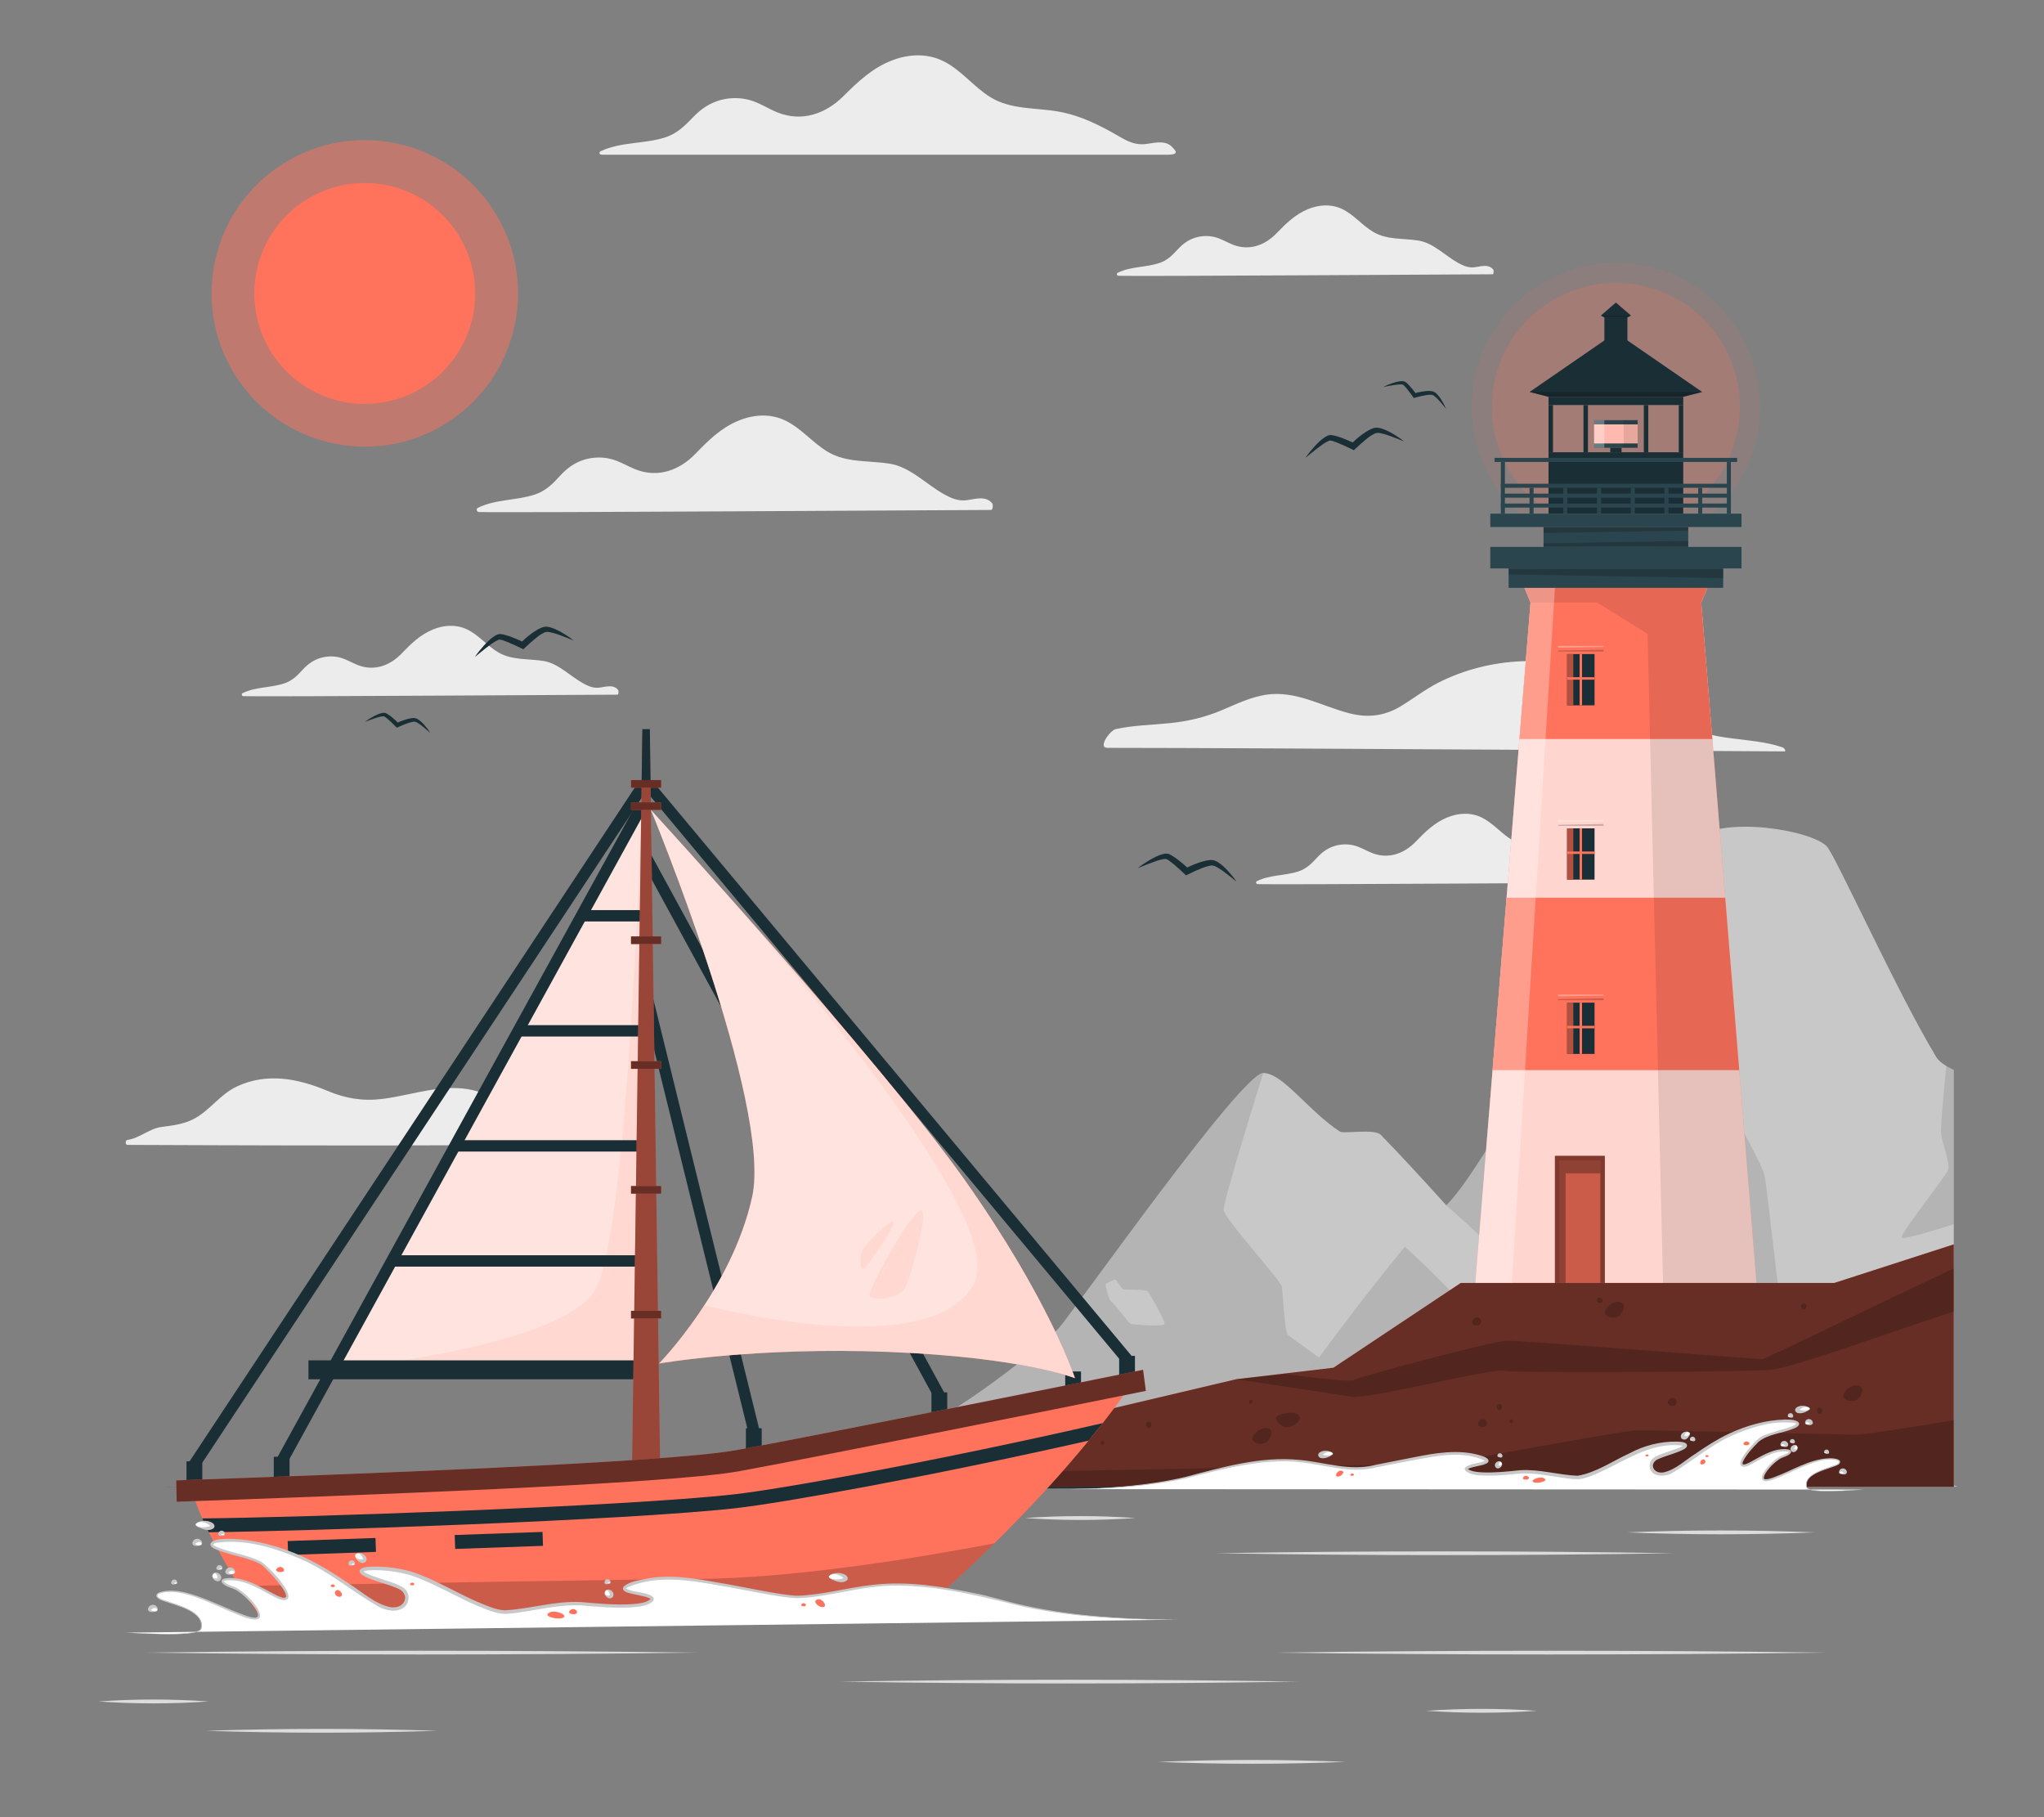 <?xml version="1.0" encoding="UTF-8"?>
<svg id="Layer_2" data-name="Layer 2" xmlns="http://www.w3.org/2000/svg" viewBox="0 0 540 480">
  <rect x="0" y="0" width="540" height="480" fill="#808080" stroke="none"/>
  <defs>
    <style>
      .cls-1 {
        fill: #dcdcdc;
      }

      .cls-1, .cls-2, .cls-3, .cls-4, .cls-5, .cls-6, .cls-7, .cls-8, .cls-9, .cls-10, .cls-11, .cls-12, .cls-13, .cls-14, .cls-15, .cls-16, .cls-17, .cls-18, .cls-19, .cls-20, .cls-21, .cls-22, .cls-23 {
        stroke-width: 0px;
      }

      .cls-2, .cls-14, .cls-17, .cls-20, .cls-21 {
        fill: #ff735d;
      }

      .cls-3 {
        fill: #c8c8c8;
      }

      .cls-4 {
        opacity: .4;
      }

      .cls-24, .cls-14, .cls-16 {
        opacity: .6;
      }

      .cls-5 {
        fill: #ececec;
      }

      .cls-25, .cls-12, .cls-21 {
        opacity: .2;
      }

      .cls-7 {
        fill: #2b454e;
      }

      .cls-8, .cls-23 {
        opacity: .3;
      }

      .cls-9, .cls-10, .cls-15, .cls-18, .cls-23 {
        fill: #fff;
      }

      .cls-9, .cls-19, .cls-20 {
        opacity: .5;
      }

      .cls-10 {
        opacity: .8;
      }

      .cls-11, .cls-26, .cls-27 {
        fill: none;
      }

      .cls-26 {
        stroke-width: 3px;
      }

      .cls-26, .cls-27 {
        stroke: #1a2e35;
        stroke-miterlimit: 10;
      }

      .cls-13 {
        fill: #1a2e35;
      }

      .cls-17, .cls-22 {
        opacity: .1;
      }

      .cls-27 {
        stroke-width: 5px;
      }

      .cls-18 {
        opacity: .7;
      }
    </style>
  </defs>
  <g id="Layer_2-2" data-name="Layer 2">
    <g>
      <g>
        <g>
          <path class="cls-5" d="m33.68,302.42c-.62,0-.68-1.24.04-1.33,2.94-.37,5.88-3,8.82-3.39,2.85-.38,5.83-.71,8.43-2.02,4.38-2.2,7.1-6.59,11.62-8.7,7.94-3.7,16.12-2.11,23.85,1.14,4.82,2.03,9.39,2.81,14.61,2.15,4.51-.57,8.91-1.82,13.4-2.46,4.01-.58,8.14-.68,12.04.58,4.03,1.31,7.5,3.84,11.3,5.67,5,2.41,9.95,2,15.33,2.16,3.88.11,12,2.57,12,5.18,0,1.77-123.75,1.02-131.45,1.02Z"/>
          <path class="cls-5" d="m471.48,198.48c-5.42,0-140.69-.94-178.9-.94-2.67,0,.7-4.63,2.18-4.95,4.7-1.03,9.59-1.08,14.37-1.58,4.79-.5,9.25-1.55,13.69-3.43,3.76-1.59,7.51-3.42,11.58-4.06,7.87-1.23,14.78,3.03,22.16,4.91,4.8,1.22,9.15.73,13.42-1.83,3.41-2.05,6.52-4.5,10.08-6.31,13.55-6.84,30.06-7.48,44.2-2.03,3.38,1.31,6.64,2.96,9.67,4.95,3.61,2.37,6.71,5.39,10.33,7.73,8.01,5.19,17.92,3.5,26.66,6.47.48.16,1.02,1.06.55,1.06Z"/>
          <path class="cls-5" d="m261.87,134.7c-7.17,0-127.77.79-135.35.55-.54-.02-.84-.82-.3-1.09,4.78-2.37,10.2-1.89,15.16-3.56,2.92-.98,4.72-2.89,6.74-5.09,1.75-1.89,3.78-3.35,6.28-4.1,2.21-.66,4.59-.75,6.83-.21,2.45.58,4.57,1.98,6.91,2.87,5.79,2.19,11.42.11,15.56-4.18,3.41-3.53,6.77-6.87,11.4-8.77,3.88-1.6,8.19-1.93,12.08-.17,4.42,2,7.46,6.03,11.61,8.46,4.93,2.88,10.82,2.2,16.26,3.07,5.45.87,9.62,5.45,14.39,8.09,1.63.9,3.3,1.66,5.2,1.61,1.07-.03,2.11-.32,3.17-.45,1.64-.2,3.2-.16,4.31,1.21.27.33.21,1.75-.26,1.75Z"/>
          <path class="cls-5" d="m431.09,233.14c-5.23,0-93.28.58-98.82.4-.4-.01-.61-.6-.22-.79,3.49-1.73,7.45-1.38,11.07-2.6,2.13-.72,3.44-2.11,4.92-3.71,1.28-1.38,2.76-2.44,4.58-2.99,1.61-.48,3.35-.55,4.99-.16,1.79.43,3.34,1.45,5.04,2.09,4.23,1.6,8.34.08,11.36-3.05,2.49-2.58,4.94-5.01,8.33-6.4,2.84-1.16,5.98-1.41,8.82-.12,3.23,1.46,5.45,4.41,8.48,6.18,3.6,2.1,7.9,1.61,11.87,2.24,3.98.64,7.02,3.98,10.5,5.91,1.19.66,2.41,1.21,3.8,1.18.78-.02,1.54-.23,2.31-.33,1.2-.15,2.34-.11,3.14.89.2.24.16,1.28-.19,1.28Z"/>
          <path class="cls-5" d="m163.12,183.49c-5.23,0-93.28.58-98.82.4-.4-.01-.61-.6-.22-.79,3.49-1.73,7.45-1.38,11.07-2.6,2.13-.72,3.44-2.11,4.92-3.71,1.28-1.38,2.76-2.44,4.58-2.99,1.61-.48,3.35-.55,4.99-.16,1.79.43,3.34,1.45,5.04,2.09,4.23,1.6,8.34.08,11.36-3.05,2.49-2.58,4.94-5.01,8.33-6.4,2.84-1.16,5.98-1.41,8.82-.12,3.23,1.46,5.45,4.41,8.48,6.18,3.6,2.1,7.9,1.61,11.87,2.24,3.98.64,7.02,3.98,10.5,5.91,1.19.66,2.41,1.21,3.8,1.18.78-.02,1.54-.23,2.31-.33,1.2-.15,2.34-.11,3.14.89.2.24.16,1.28-.19,1.28Z"/>
          <path class="cls-5" d="m394.31,72.45c-5.23,0-93.28.58-98.82.4-.4-.01-.61-.6-.22-.79,3.49-1.73,7.45-1.38,11.07-2.6,2.13-.72,3.44-2.11,4.92-3.71,1.28-1.38,2.76-2.44,4.58-2.99,1.61-.48,3.35-.55,4.99-.16,1.79.43,3.34,1.45,5.04,2.09,4.23,1.6,8.34.08,11.36-3.05,2.49-2.58,4.94-5.01,8.33-6.4,2.84-1.16,5.98-1.41,8.82-.12,3.23,1.46,5.45,4.41,8.48,6.18,3.6,2.1,7.9,1.61,11.87,2.24,3.98.64,7.02,3.98,10.5,5.91,1.19.66,2.41,1.21,3.8,1.18.78-.02,1.54-.23,2.31-.33,1.2-.15,2.34-.11,3.14.89.2.24.16,1.28-.19,1.28Z"/>
          <path class="cls-5" d="m308.44,40.86h-149.5c-.6,0-.83-.64-.22-.93,5.35-2.51,11.35-1.86,16.9-3.6,3.26-1.02,5.3-3.1,7.59-5.48,1.99-2.06,4.27-3.62,7.05-4.4,2.46-.68,5.11-.72,7.58-.08,2.7.7,5.02,2.31,7.59,3.34,6.37,2.56,12.67.38,17.35-4.28,3.87-3.84,7.66-7.46,12.85-9.46,4.34-1.68,9.13-1.95,13.4.09,4.86,2.32,8.13,6.86,12.69,9.65,5.4,3.31,11.94,2.69,17.96,3.77,6.03,1.09,11.03,3.69,16.26,6.72,1.79,1.04,3.62,1.91,5.73,1.91,1.18,0,2.35-.3,3.52-.42,1.83-.19,3.55-.1,4.75,1.45.29.38,2.02,1.73-1.5,1.73Z"/>
        </g>
        <g>
          <g>
            <path class="cls-3" d="m517.19,392.69s-83.05-27.61-93.58-31.22c-6.7-2.29-37.68-40.02-58.83-61.72-1.64-1.68-9.78-.19-10.78-.84-8.52-5.57-15.05-15.48-20.29-15.48-5.7,0-49.43,62.16-53.98,67.39-4.55,5.23-29.19,24.09-36.82,26.01-7.63,1.91-28.66,15.86-28.66,15.86h302.94Z"/>
            <path class="cls-22" d="m340.35,352.72c-1.05-.87-1.39-11.04-1.72-12.88-.3-1.72-15.23-17.95-15.36-20.26-.13-2.31,10.45-36.14,10.45-36.14-5.71,0-49.43,62.16-53.98,67.39-.29.32-.65.7-1.08,1.13-.22.22-.45.44-.7.67-.87.83-1.95,1.77-3.17,2.81-.35.3-.71.6-1.09.91-.56.47-1.14.95-1.75,1.44-.4.32-.81.66-1.24.99-.63.51-1.28,1.02-1.95,1.54-.44.35-.9.7-1.35,1.04-1.37,1.05-2.78,2.12-4.22,3.17-5.26,3.87-10.77,7.61-15.03,9.96-.39.21-.76.41-1.13.6-.36.19-.72.36-1.06.53-.51.25-1,.46-1.45.65-.3.12-.58.22-.85.32-.27.09-.53.17-.77.22-.48.12-1,.29-1.58.5-.29.1-.59.22-.9.34-.3.12-.62.26-.95.4-.32.14-.66.29-1,.45-.34.16-.69.32-1.05.5-.71.34-1.46.71-2.21,1.11-.77.39-1.54.81-2.34,1.24-.59.32-1.19.65-1.79.99-.2.11-.4.22-.6.34-.4.22-.8.46-1.2.69-.2.12-.4.23-.6.35-.4.23-.8.46-1.2.7-6.95,4.09-13.24,8.26-13.24,8.26h182.01c-18.32-12.88-55.14-39.33-55.91-39.97Zm-41.62-3.05c-.59-.2-4.56-5.66-5.12-5.85-.56-.17-1.75-4.49-1.45-4.69.29-.2,2.13-1.09,2.43-1.15.29-.05,1.89,2.64,2.19,2.64s5.8,0,6.33.41c.53.39,4.74,7.97,4.57,8.65-.23.89-8.36.2-8.95,0Z"/>
          </g>
          <g>
            <path class="cls-3" d="m323.88,392.69h.02s-.02.02-.02.02v-.02Z"/>
            <path class="cls-3" d="m516.17,282.58v110.11h-192.27c.24-.36,4.1-5.86,9.74-13.69.32-.43.63-.89.96-1.34.32-.45.65-.91.99-1.38.34-.46.68-.94,1.01-1.41,5.7-7.89,12.63-17.38,19.36-26.27.4-.54.81-1.08,1.21-1.6.6-.79,1.21-1.59,1.83-2.38,4.37-5.71,8.55-11.01,12.13-15.28,4.16-4.96,7.5-8.52,9.4-9.71.46-.28.97-.71,1.53-1.24l.42-.42c.28-.3.59-.63.91-.99.08-.08.16-.18.23-.26.39-.46.8-.97,1.23-1.52.35-.43.7-.91,1.07-1.39.37-.5.75-1.02,1.14-1.57.47-.66.96-1.37,1.47-2.11.92-1.35,1.87-2.8,2.86-4.35.39-.61.79-1.24,1.2-1.9.03-.05.06-.09.08-.14.33-.52.65-1.04.99-1.59.46-.75.94-1.53,1.42-2.32.44-.73.89-1.47,1.34-2.22,1.79-3,3.66-6.17,5.56-9.47.47-.82.96-1.66,1.43-2.5.47-.83.96-1.68,1.43-2.52.49-.84.97-1.7,1.46-2.56.97-1.71,1.94-3.44,2.91-5.17.72-1.27,1.42-2.54,2.13-3.82.26-.46.52-.94.78-1.39.39-.7.77-1.38,1.15-2.08.77-1.38,1.53-2.76,2.3-4.14l1.14-2.06c2.26-4.09,4.46-8.08,6.56-11.84,1.55-2.79,6.86-1.2,9.35-2.63.09-.05.18-.09.25-.16.05-.04.11-.07.16-.12.13-.12.25-.24.36-.38.01-.01.02-.03.03-.04.06-.07.12-.16.17-.25,1.22-2.23,2.39-4.38,3.5-6.41.44-.79.87-1.57,1.27-2.32.24-.44.49-.9.73-1.33.38-.71.76-1.39,1.12-2.07.32-.58.62-1.14.91-1.69,1.02-1.88,1.94-3.59,2.75-5.1.62-1.17,1.19-2.22,1.68-3.12.05-.07.08-.15.13-.22.12-.22.23-.43.34-.63.05-.09.11-.18.16-.27.03-.06.07-.11.11-.17.05-.08.11-.16.17-.24.02-.04.05-.06.07-.11.07-.08.14-.18.21-.26l.19-.22c.07-.07.15-.15.23-.22.07-.09.15-.16.23-.23.06-.06.13-.12.2-.17.01-.02.03-.03.04-.03h0c7.5-6.26,30.91-2.46,35.01,1.92,2.3,2.45,18.56,38.54,28.91,55.64.5.82,1.41,1.6,2.64,2.34.59.36,1.24.7,1.97,1.03Z"/>
            <path class="cls-4" d="m323.88,392.69v.02s0,0,.01-.02h-.01Z"/>
            <path class="cls-12" d="m323.88,392.69v.02s0,0,.02-.02h-.02Z"/>
            <path class="cls-22" d="m323.9,392.69h187.19c-11.31-8.89-35.41-28.15-37.52-32.29-2.76-5.42-6.35-44.59-7.38-49.78-1.03-5.19-20.19-36.24-20.99-41.83-.8-5.54,2.37-46.31,2.44-47.14h0s-.03,0-.04.03c-.07.05-.14.11-.2.18-.08.07-.16.14-.23.22-.08.08-.15.16-.22.22-.07.08-.13.15-.19.22-.07.09-.14.18-.21.26-.02.04-.05.07-.08.11-.06.08-.11.16-.17.24-.04.06-.07.11-.1.17-.05.1-.11.18-.16.27-.11.2-.22.41-.34.63s-.25.46-.37.69c-.13.23-.26.49-.4.74-.14.25-.28.52-.43.79-2.53,4.69-6.35,11.8-10.88,20.04-.06.11-.13.21-.2.3-.07.1-.14.18-.22.24-.09.1-.19.18-.3.25-.08.06-.16.11-.25.16,0,0-.61,19.63-.48,21.37.13,1.74,5.66,14.2,5.99,16.91.33,2.71-.5,13.12.04,15.35.31,1.3,5.84,14.93,7.29,18.27.4.91-3.98.31-4.1.31-.55,0-5.72-12.13-6.71-12.99-1-.88-1.82-17.17-2.51-18.41-.7-1.25-7.43-14.73-8.31-16.22-.88-1.48-.55-21.97-.55-21.97-2.79,5.01-5.79,10.42-8.85,15.96-.76,1.37-1.54,2.77-2.31,4.15-.26.46-.52.93-.77,1.39-.71,1.28-1.42,2.55-2.13,3.82-.97,1.73-1.95,3.46-2.91,5.17-.49.86-.97,1.71-1.45,2.56-.48.85-.96,1.68-1.44,2.52-.47.84-.95,1.68-1.43,2.49-1.9,3.3-3.76,6.48-5.56,9.48-.45.75-.89,1.49-1.34,2.21-3.4,5.6-6.53,10.44-9.17,13.99-.43.57-.85,1.12-1.25,1.63-.28.35-.55.68-.81.99-.16.19-.32.38-.47.56-.47.54-.91,1.01-1.33,1.41,0,0,16.51,14.52,18.94,18.64,2.43,4.11,8.36,30.25,10.27,33.25,1.9,3.01,14.59,15.02,14.07,15.99-.53.98-23.95-4.88-26.59-10.52-2.65-5.64-8.31-27.02-10.93-29.92-2-2.22-11.53-11.92-16.7-16.5-22.1,26.86-46.29,62.4-47.23,63.37Z"/>
            <path class="cls-22" d="m516.17,282.58c.07.03.15.07.22.11l-.22-.09v40.77c-3.44,1.11-13.17,4.12-13.78,3.57-.73-.66,11.59-16.14,12.25-17.85.66-1.71-1.53-7.1-1.81-9.43-.25-2.08,1.09-15.38,1.37-18.1.59.36,1.24.7,1.97,1.03Z"/>
            <path class="cls-3" d="m516.17,282.58c.07.03.15.07.22.11l-.22-.09h0Z"/>
          </g>
        </g>
        <g>
          <path class="cls-13" d="m365.35,102.26c.75-.39,1.53-.71,2.33-1,.81-.27,1.61-.53,2.54-.59.24,0,.48-.01.79.09.07.02.16.07.24.11.06.04.1.07.16.11.1.07.18.15.27.22.34.3.64.62.92.94.57.64,1.08,1.31,1.59,2l-.63-.22c.86-.24,1.71-.43,2.6-.55.44-.05.89-.1,1.36-.1.23,0,.47.01.72.05.12.01.26.06.39.09.13.04.26.12.39.18.44.29.74.63,1.03.98.28.35.53.72.77,1.08.46.75.87,1.51,1.21,2.32-.56-.67-1.1-1.34-1.67-1.97-.28-.32-.57-.63-.87-.91-.3-.28-.61-.56-.91-.71-.24-.12-.62-.12-1.02-.1-.39.02-.8.09-1.21.17-.81.15-1.65.35-2.45.57l-.4.11-.23-.33c-.47-.67-.97-1.33-1.48-1.97-.25-.32-.51-.63-.78-.9-.07-.06-.14-.14-.2-.19l-.09-.08s0-.02-.04-.02c-.09-.05-.27-.08-.45-.09-.75-.03-1.59.1-2.4.23-.82.13-1.64.3-2.47.46Z"/>
          <path class="cls-13" d="m300.54,229.35c.99-.8,2.04-1.49,3.14-2.15,1.11-.63,2.21-1.25,3.56-1.6.35-.08.71-.16,1.19-.1.11,0,.26.05.39.1.11.04.17.08.26.12.17.08.31.17.47.25.59.34,1.11.72,1.63,1.1,1.03.78,1.97,1.61,2.92,2.48l-.99-.14c1.19-.6,2.39-1.12,3.65-1.56.64-.21,1.28-.4,1.96-.54.34-.06.69-.12,1.08-.14.18-.02.4.01.6.03.2.02.42.1.62.16.74.3,1.27.72,1.79,1.14.52.43.99.9,1.44,1.37.89.97,1.73,1.97,2.45,3.05-1.01-.82-2-1.65-3.03-2.41-.51-.39-1.02-.76-1.55-1.08-.52-.32-1.06-.65-1.55-.78-.38-.1-.95,0-1.52.15-.57.15-1.16.37-1.73.6-1.15.45-2.32.99-3.43,1.55l-.56.28-.43-.42c-.88-.85-1.82-1.67-2.75-2.46-.46-.39-.94-.78-1.41-1.1-.12-.07-.24-.16-.35-.22l-.16-.09s-.02-.02-.06-.03c-.14-.04-.42-.04-.68,0-1.11.18-2.3.61-3.46,1.04-1.17.43-2.32.92-3.5,1.39Z"/>
          <path class="cls-13" d="m96.35,190.7c.68-.51,1.4-.95,2.14-1.37.75-.4,1.5-.79,2.41-.99.23-.04.47-.09.79-.04.07,0,.17.04.26.07.07.03.11.06.17.09.11.06.21.12.31.18.39.24.73.5,1.07.77.67.54,1.28,1.12,1.9,1.72l-.66-.12c.81-.38,1.62-.7,2.47-.96.43-.13.86-.24,1.32-.32.23-.04.47-.07.72-.07.12,0,.27.02.4.03.14.02.28.08.41.12.49.22.83.51,1.17.8.34.3.64.62.93.94.57.66,1.11,1.35,1.57,2.09-.66-.57-1.3-1.14-1.97-1.67-.33-.27-.66-.53-1.01-.76-.34-.22-.69-.46-1.02-.55-.25-.07-.63-.01-1.02.07-.39.09-.78.22-1.17.36-.78.28-1.57.61-2.32.96l-.38.17-.28-.29c-.57-.58-1.18-1.15-1.78-1.7-.3-.27-.61-.54-.92-.76-.08-.05-.16-.11-.23-.15l-.1-.06s-.01-.01-.04-.02c-.09-.03-.28-.03-.45-.02-.74.09-1.55.36-2.33.62-.79.26-1.57.57-2.36.85Z"/>
          <path class="cls-13" d="m125.46,173.52c.71-1.05,1.51-2.03,2.36-2.98.87-.93,1.74-1.85,2.93-2.59.31-.18.63-.36,1.1-.45.11-.03.26-.03.4-.02.11,0,.19.02.29.04.19.02.35.06.52.1.66.15,1.28.36,1.89.57,1.21.44,2.36.96,3.53,1.5l-.99.16c.96-.93,1.95-1.78,3.03-2.58.55-.39,1.1-.76,1.72-1.09.31-.16.63-.32.99-.45.16-.07.39-.11.58-.15.2-.04.43-.03.64-.04.79.07,1.42.31,2.05.56.62.26,1.21.56,1.78.88,1.14.66,2.23,1.36,3.25,2.19-1.21-.48-2.4-.98-3.61-1.4-.6-.22-1.2-.42-1.8-.58-.59-.15-1.21-.31-1.71-.28-.4.02-.9.29-1.41.6-.5.31-1,.69-1.48,1.08-.97.78-1.92,1.64-2.82,2.49l-.45.43-.54-.27c-1.09-.55-2.23-1.06-3.35-1.53-.56-.24-1.13-.46-1.68-.63-.13-.04-.28-.08-.4-.1l-.18-.04s-.02-.01-.07,0c-.15,0-.41.09-.65.2-1,.5-2.02,1.27-2.99,2.02-.99.76-1.94,1.57-2.93,2.37Z"/>
          <path class="cls-13" d="m344.88,120.95c.71-1.05,1.51-2.03,2.36-2.98.87-.93,1.74-1.85,2.93-2.59.31-.18.63-.36,1.1-.45.11-.03.26-.03.4-.02.11,0,.19.02.29.04.19.02.35.06.52.1.66.15,1.28.36,1.89.57,1.21.44,2.36.96,3.53,1.5l-.99.16c.96-.93,1.95-1.78,3.03-2.58.55-.39,1.1-.76,1.72-1.09.31-.16.63-.32.99-.45.16-.07.39-.11.58-.15.2-.04.43-.03.64-.04.79.07,1.42.31,2.05.56.62.26,1.21.56,1.78.88,1.14.66,2.23,1.37,3.25,2.19-1.21-.48-2.4-.98-3.61-1.4-.6-.22-1.2-.42-1.8-.58-.59-.15-1.21-.31-1.71-.28-.4.02-.9.29-1.41.59-.5.31-1,.69-1.48,1.08-.97.78-1.92,1.64-2.82,2.49l-.45.43-.54-.27c-1.09-.55-2.23-1.06-3.35-1.53-.56-.24-1.13-.46-1.68-.63-.13-.04-.28-.08-.4-.1l-.18-.04s-.02-.01-.07,0c-.15,0-.41.09-.65.2-1,.5-2.02,1.27-2.99,2.02-.99.76-1.94,1.57-2.93,2.37Z"/>
        </g>
        <path class="cls-13" d="m43.76,392.71c133.68-.61,283.65-.62,417.33,0-133.68.62-283.65.61-417.33,0h0Z"/>
        <g>
          <g>
            <circle class="cls-17" cx="426.9" cy="107.52" r="38.08" transform="translate(49.01 333.35) rotate(-45)"/>
            <circle class="cls-21" cx="426.9" cy="107.52" r="32.77" transform="translate(-9.13 168.18) rotate(-22.06)"/>
          </g>
          <g>
            <rect class="cls-13" x="409.1" y="119.47" width="35.59" height="16.2"/>
            <rect class="cls-13" x="409.1" y="107" width="1.18" height="12.48"/>
            <rect class="cls-13" x="418.34" y="107" width="1.18" height="12.48"/>
            <rect class="cls-13" x="434.28" y="107" width="1.18" height="12.48"/>
            <rect class="cls-13" x="443.51" y="107" width="1.18" height="12.48"/>
            <rect class="cls-13" x="409.1" y="104.82" width="35.59" height="2.17"/>
            <g>
              <polygon class="cls-13" points="449.71 103.54 444.69 104.82 409.1 104.82 404.09 103.54 426.9 87.83 449.71 103.54"/>
              <polygon class="cls-12" points="404.09 103.54 449.71 103.54 444.69 104.82 409.1 104.82 404.09 103.54"/>
            </g>
            <g>
              <g>
                <polygon class="cls-13" points="430.89 83.36 430.01 83.8 423.79 83.8 422.92 83.36 426.9 79.92 430.89 83.36"/>
                <polygon class="cls-12" points="422.92 83.36 430.89 83.36 430.01 83.8 423.79 83.8 422.92 83.36"/>
              </g>
              <rect class="cls-13" x="423.86" y="83.8" width="6.08" height="7.65"/>
            </g>
            <g>
              <rect class="cls-2" x="421.15" y="112.1" width="11.49" height="5.06"/>
              <rect class="cls-9" x="421.15" y="112.1" width="11.49" height="5.06"/>
              <rect class="cls-7" x="421.15" y="110.98" width="11.49" height="1.12"/>
              <rect class="cls-7" x="421.15" y="117.16" width="11.49" height="1.12"/>
              <rect class="cls-13" x="425.41" y="118.27" width="2.98" height="1.2"/>
              <rect class="cls-23" x="421.15" y="110.98" width="2.69" height="7.29"/>
              <rect class="cls-22" x="428.94" y="110.98" width="3.7" height="7.29"/>
            </g>
          </g>
          <polygon class="cls-2" points="464.05 338.89 389.75 338.89 404.35 159.17 402.74 155.27 451.06 155.27 449.45 159.17 464.05 338.89"/>
          <polygon class="cls-18" points="464.05 338.89 389.75 338.89 404.35 159.17 402.74 155.27 451.06 155.27 449.45 159.17 464.05 338.89"/>
          <polygon class="cls-2" points="401.43 195.2 404.35 159.17 402.74 155.27 451.06 155.27 449.45 159.17 452.38 195.2 401.43 195.2"/>
          <polygon class="cls-2" points="459.49 282.67 394.32 282.67 398.02 237.13 455.79 237.13 459.49 282.67"/>
          <polygon class="cls-22" points="404.35 159.17 421.96 159.17 435.27 167.44 439.35 338.89 464.05 338.89 449.45 159.17 451.06 155.27 402.74 155.27 404.35 159.17"/>
          <polygon class="cls-23" points="410.79 155.27 399.41 338.9 389.75 338.89 404.35 159.17 402.74 155.27 410.79 155.27"/>
          <g>
            <rect class="cls-2" x="410.79" y="305.31" width="13.19" height="33.59"/>
            <rect class="cls-19" x="410.79" y="305.31" width="13.19" height="33.59"/>
            <rect class="cls-14" x="411.92" y="306.5" width="10.87" height="32.39"/>
            <polygon class="cls-8" points="411.92 338.9 411.92 306.5 422.79 306.5 422.79 309.93 413.61 309.93 413.61 338.9 411.92 338.9"/>
          </g>
          <g>
            <rect class="cls-13" x="414.01" y="264.85" width="7.25" height="13.54"/>
            <g>
              <rect class="cls-2" x="414.01" y="264.85" width="1.63" height="13.54"/>
              <rect class="cls-8" x="414.01" y="264.85" width="1.63" height="13.54"/>
            </g>
            <rect class="cls-2" x="417.31" y="264.85" width=".65" height="13.54"/>
            <rect class="cls-2" x="417.31" y="267.67" width=".65" height="7.25" transform="translate(688.93 -146.34) rotate(90)"/>
            <polygon class="cls-12" points="423.64 263.7 411.64 263.91 411.64 264.19 423.64 264.19 423.64 263.7"/>
            <polygon class="cls-23" points="411.64 263.18 423.64 262.97 423.64 262.69 411.64 262.69 411.64 263.18"/>
          </g>
          <g>
            <rect class="cls-13" x="414.01" y="218.81" width="7.25" height="13.54"/>
            <g>
              <rect class="cls-2" x="414.01" y="218.81" width="1.63" height="13.54"/>
              <rect class="cls-8" x="414.01" y="218.81" width="1.63" height="13.54"/>
            </g>
            <rect class="cls-2" x="417.31" y="218.81" width=".65" height="13.54"/>
            <rect class="cls-2" x="417.31" y="221.63" width=".65" height="7.25" transform="translate(642.89 -192.39) rotate(90)"/>
            <polygon class="cls-12" points="423.64 217.65 411.64 217.87 411.64 218.15 423.64 218.15 423.64 217.65"/>
            <polygon class="cls-23" points="411.64 217.14 423.64 216.92 423.64 216.64 411.64 216.64 411.64 217.14"/>
          </g>
          <g>
            <rect class="cls-13" x="414.01" y="172.77" width="7.25" height="13.54"/>
            <g>
              <rect class="cls-2" x="414.01" y="172.77" width="1.63" height="13.54"/>
              <rect class="cls-8" x="414.01" y="172.77" width="1.63" height="13.54"/>
            </g>
            <rect class="cls-2" x="417.31" y="172.77" width=".65" height="13.54"/>
            <rect class="cls-2" x="417.31" y="175.59" width=".65" height="7.25" transform="translate(596.85 -238.43) rotate(90)"/>
            <polygon class="cls-12" points="423.64 171.61 411.64 171.83 411.64 172.11 423.64 172.11 423.64 171.61"/>
            <polygon class="cls-23" points="411.64 171.1 423.64 170.88 423.64 170.6 411.64 170.6 411.64 171.1"/>
          </g>
          <g>
            <rect class="cls-7" x="398.56" y="150.16" width="56.69" height="5.11"/>
            <polygon class="cls-12" points="455.25 150.16 398.56 150.16 398.56 151.74 455.25 152.71 455.25 150.16"/>
          </g>
          <rect class="cls-7" x="393.72" y="144.46" width="66.36" height="5.69"/>
          <rect class="cls-7" x="393.72" y="135.68" width="66.36" height="3.53"/>
          <g>
            <rect class="cls-7" x="407.79" y="139.2" width="38.22" height="5.26"/>
            <polygon class="cls-12" points="446.01 142.88 407.79 143.52 407.79 144.46 446.01 144.46 446.01 142.88"/>
            <polygon class="cls-12" points="407.79 140.78 446.01 140.15 446.01 139.2 407.79 139.2 407.79 140.78"/>
          </g>
          <g>
            <rect class="cls-7" x="396.51" y="122.02" width="1.07" height="13.65"/>
            <rect class="cls-7" x="426.36" y="89.45" width="1.07" height="64.08" transform="translate(548.38 -305.41) rotate(90)"/>
            <rect class="cls-7" x="426.36" y="97.93" width="1.07" height="60.77" transform="translate(555.21 -298.58) rotate(90)"/>
            <rect class="cls-7" x="426.36" y="100.54" width="1.07" height="60.77" transform="translate(557.83 -295.97) rotate(90)"/>
            <rect class="cls-7" x="426.36" y="103.16" width="1.07" height="60.77" transform="translate(560.45 -293.35) rotate(90)"/>
            <rect class="cls-7" x="404.08" y="128.85" width="1.07" height="6.83"/>
            <rect class="cls-7" x="412.99" y="128.85" width="1.07" height="6.83"/>
            <rect class="cls-7" x="421.91" y="128.85" width="1.07" height="6.83"/>
            <rect class="cls-7" x="430.82" y="128.85" width="1.07" height="6.83"/>
            <rect class="cls-7" x="439.73" y="128.85" width="1.07" height="6.83"/>
            <rect class="cls-7" x="448.64" y="128.85" width="1.07" height="6.83"/>
            <rect class="cls-7" x="456.21" y="122.02" width="1.07" height="13.65"/>
          </g>
        </g>
        <g>
          <polygon class="cls-2" points="516.17 328.69 516.17 392.71 241.44 392.71 272.15 377.16 326.66 364.3 352.27 361.28 385.91 338.89 484.59 338.89 516.17 328.69"/>
          <g class="cls-24">
            <polygon class="cls-6" points="516.17 328.69 516.17 392.71 241.44 392.71 272.15 377.16 326.66 364.3 352.27 361.28 385.91 338.89 484.59 338.89 516.17 328.69"/>
          </g>
          <g>
            <path class="cls-12" d="m516.17,375.13v17.58H241.44l6.97-3.53c65-1.21,132.61-2.52,134.34-2.8,3.38-.55,46.44-8.51,49.64-8.59,3.2-.06,57.12,1.18,57.12,1.18,1.58.24,14.3-1.75,26.66-3.84Z"/>
            <path class="cls-12" d="m516.17,335.07v11.34c-16.41,5.3-42.88,15.09-48.82,15.46-2.9.18-12.39.35-23.52.45-.47,0-.96,0-1.44,0-19.37.17-42.89.16-45.04-.26-3.47-.68-35.94,7.61-40.24,6.88-2.56-.43-18.23-2.78-30.56-4.63,0,0-.02,0-.03,0h.09s.04,0,.04,0l12.86-1.34h0c8.88,1.16,17.08,2.06,17.99,1.61,2.05-1.03,36.66-10.32,40.56-10.43,3.89-.11,66.39,4.95,67.53,4.87.9-.06,33.17-15.85,50.56-23.94Z"/>
            <g class="cls-25">
              <path class="cls-6" d="m343.34,374.22c-1.01-1.98-5.44-.63-6.12-.04-.68.59,1.18,3.1,3.1,2.76,1.93-.34,3.46-1.85,3.02-2.71Z"/>
              <path class="cls-6" d="m490.12,365.94c-1.08.09-2.88,1.4-3.09,2.61-.21,1.2,1.99,2.04,3.46,1.21,1.48-.84,2.59-4.05-.37-3.81Z"/>
              <path class="cls-6" d="m427.1,343.88c-1.08.09-2.88,1.4-3.09,2.61-.21,1.2,1.99,2.04,3.46,1.21,1.48-.84,2.59-4.05-.37-3.81Z"/>
              <path class="cls-6" d="m334.02,377.23c-1.08.09-2.88,1.4-3.09,2.61-.21,1.2,1.99,2.04,3.46,1.21,1.48-.84,2.59-4.05-.37-3.81Z"/>
              <path class="cls-6" d="m390.71,348.13c.99.45.64,2.39-1.02,1.9-1.66-.49-.27-2.49,1.02-1.9Z"/>
              <path class="cls-6" d="m392.26,374.98c.99.45.64,2.39-1.02,1.9-1.66-.49-.27-2.49,1.02-1.9Z"/>
              <path class="cls-6" d="m442.38,369.39c.99.45.64,2.39-1.02,1.9-1.66-.49-.27-2.49,1.02-1.9Z"/>
              <path class="cls-6" d="m475.96,344.61c.38-.62,1.64-.23,1.18.84-.46,1.07-1.68-.02-1.18-.84Z"/>
              <path class="cls-6" d="m480.14,372.15c.38-.62,1.64-.23,1.18.84-.46,1.07-1.68-.02-1.18-.84Z"/>
              <path class="cls-6" d="m395.53,371.2c.38-.62,1.64-.23,1.18.84-.46,1.07-1.68-.02-1.18-.84Z"/>
              <path class="cls-6" d="m302.89,375.88c.38-.62,1.64-.23,1.18.84-.46,1.07-1.68-.02-1.18-.84Z"/>
              <path class="cls-6" d="m422.98,342.93c.81.44.4,1.53-.56,1.19-.96-.34-.46-1.74.56-1.19Z"/>
              <path class="cls-6" d="m268.68,382.11c.29-.56,1.05-.3.83.37-.22.67-1.19.34-.83-.37Z"/>
              <path class="cls-6" d="m398.86,375.18c.29-.56,1.05-.3.83.37-.22.67-1.19.34-.83-.37Z"/>
              <path class="cls-6" d="m290.83,380.87c.29-.56,1.05-.3.83.37-.22.67-1.19.34-.83-.37Z"/>
              <path class="cls-6" d="m330.05,370.04c.29-.56,1.05-.3.83.37-.22.67-1.19.34-.83-.37Z"/>
              <path class="cls-6" d="m274.5,384.18c1.32.73.07,4.44-3.12,2.58-3.19-1.86.79-3.87,3.12-2.58Z"/>
            </g>
          </g>
        </g>
        <g>
          <g>
            <g>
              <polygon class="cls-2" points="169.52 361.83 169.52 212.94 87.7 361.83 169.52 361.83"/>
              <polygon class="cls-10" points="169.52 361.83 169.52 212.94 87.7 361.83 169.52 361.83"/>
              <path class="cls-17" d="m87.7,361.83s61-5.75,69.68-21.31c8.68-15.56,12.15-127.59,12.15-127.59v148.89h-81.83Z"/>
            </g>
            <g>
              <rect class="cls-13" x="72.33" y="384.8" width="4.17" height="5.52"/>
              <line class="cls-26" x1="169.52" y1="212.94" x2="74.41" y2="386.01"/>
            </g>
            <line class="cls-27" x1="81.49" y1="361.83" x2="169.52" y2="361.83"/>
            <line class="cls-26" x1="103.51" y1="333.07" x2="169.49" y2="333.07"/>
            <line class="cls-26" x1="120.2" y1="302.68" x2="169.49" y2="302.68"/>
            <line class="cls-26" x1="136.5" y1="272.29" x2="169.49" y2="272.29"/>
            <line class="cls-26" x1="153.6" y1="241.9" x2="169.49" y2="241.9"/>
          </g>
          <g>
            <rect class="cls-13" x="246.08" y="367.79" width="4.17" height="5.52"/>
            <line class="cls-26" x1="170.69" y1="226.45" x2="248.16" y2="368.61"/>
          </g>
          <g>
            <rect class="cls-13" x="197.06" y="377.27" width="4.17" height="5.52"/>
            <line class="cls-26" x1="170.89" y1="263.23" x2="199.14" y2="377.93"/>
          </g>
          <g>
            <rect class="cls-13" x="295.67" y="358.15" width="4.17" height="5.52"/>
            <rect class="cls-13" x="281.42" y="362.27" width="4.17" height="5.52"/>
            <line class="cls-26" x1="171.88" y1="208.07" x2="298.16" y2="359.54"/>
          </g>
          <g>
            <rect class="cls-13" x="49.27" y="386.01" width="4.17" height="5.52"/>
            <line class="cls-26" x1="51.09" y1="387.2" x2="169.49" y2="208.07"/>
          </g>
          <g>
            <g>
              <polygon class="cls-2" points="169.7 193.61 171.68 193.61 174.63 403.42 166.75 403.42 169.7 193.61"/>
              <polygon class="cls-4" points="169.7 193.61 171.68 193.61 174.63 403.42 166.75 403.42 169.7 193.61"/>
            </g>
            <g>
              <rect class="cls-2" x="166.71" y="206.05" width="7.96" height="2.02"/>
              <rect class="cls-16" x="166.71" y="206.05" width="7.96" height="2.02"/>
            </g>
            <g>
              <rect class="cls-2" x="166.71" y="211.93" width="7.96" height="2.02"/>
              <rect class="cls-16" x="166.71" y="211.93" width="7.96" height="2.02"/>
            </g>
            <g>
              <rect class="cls-2" x="166.71" y="247.35" width="7.96" height="2.02"/>
              <rect class="cls-16" x="166.71" y="247.35" width="7.96" height="2.02"/>
            </g>
            <g>
              <rect class="cls-2" x="166.71" y="280.31" width="7.96" height="2.02"/>
              <rect class="cls-16" x="166.71" y="280.31" width="7.96" height="2.02"/>
            </g>
            <g>
              <rect class="cls-2" x="166.71" y="313.28" width="7.96" height="2.02"/>
              <rect class="cls-16" x="166.71" y="313.28" width="7.96" height="2.02"/>
            </g>
            <g>
              <rect class="cls-2" x="166.71" y="346.25" width="7.96" height="2.02"/>
              <rect class="cls-16" x="166.71" y="346.25" width="7.96" height="2.02"/>
            </g>
            <polygon class="cls-13" points="171.86 206.05 171.68 192.6 169.7 192.6 169.52 206.05 171.86 206.05"/>
          </g>
          <path class="cls-2" d="m68.09,426.4h174.19s33.01-27.31,55.89-59.66c0,0-82.4,16.44-98.04,19.28-28.76,5.23-149.03,8.82-149.03,8.82,0,0,2.29,9.85,16.99,31.56Z"/>
          <g>
            <path class="cls-2" d="m46.68,396.68l-.13-5.64,3.58-.13c40.8-1.46,125.7-4.48,144.39-7.86,19.37-3.5,92.91-18.24,107.46-21.22l.74,5.56c-14.56,2.98-88.14,17.73-107.54,21.24-18.95,3.43-104.03,6.46-144.92,7.92l-3.58.13Z"/>
            <path class="cls-16" d="m46.68,396.68l-.13-5.64,3.58-.13c40.8-1.46,125.7-4.48,144.39-7.86,19.37-3.5,92.91-18.24,107.46-21.22l.74,5.56c-14.56,2.98-88.14,17.73-107.54,21.24-18.95,3.43-104.03,6.46-144.92,7.92l-3.58.13Z"/>
          </g>
          <path class="cls-12" d="m262.71,407.66c-11.65,11.48-20.42,18.74-20.42,18.74H68.09c-1.81-2.67-3.43-5.16-4.87-7.47,23.12-.39,110.56-1.86,119.92-1.86,26.37,0,60.95-5.85,79.58-9.41Z"/>
          <path class="cls-13" d="m291.33,375.9c-1.23,1.56-2.47,3.11-3.71,4.63-42.09,9.52-81.09,16.5-93.43,17.87-29.26,3.24-112.67,6.04-139.03,6.34-.68-1.37-1.25-2.59-1.72-3.66,24.18-.19,110.53-3.04,140.35-6.34,12.69-1.41,53.89-8.82,97.55-18.83Z"/>
          <rect class="cls-13" x="76.09" y="406.64" width="23.22" height="3.68" transform="translate(-14.31 3.34) rotate(-2.01)"/>
          <rect class="cls-13" x="120.21" y="405.04" width="23.22" height="3.68" transform="translate(-14.22 4.89) rotate(-2.01)"/>
          <g>
            <path class="cls-2" d="m174.1,360.18s19.22-19.63,24.61-44.02-26.75-102.22-26.75-102.22c0,0,60.3,65.81,82.84,97.65,22.53,31.84,29.19,52.45,29.19,52.45,0,0-13.76-5.51-49.03-6.93-35.27-1.42-60.86,3.06-60.86,3.06Z"/>
            <path class="cls-10" d="m174.1,360.18s19.22-19.63,24.61-44.02-26.75-102.22-26.75-102.22c0,0,60.3,65.81,82.84,97.65,22.53,31.84,29.19,52.45,29.19,52.45,0,0-13.76-5.51-49.03-6.93-35.27-1.42-60.86,3.06-60.86,3.06Z"/>
            <path class="cls-17" d="m283.98,364.04c-.43-.16-14.3-5.52-49.02-6.92-35.27-1.42-60.86,3.07-60.86,3.07,0,0,5.84-5.97,11.98-15.41h0c.55.15,59.87,15.76,71.25-5.72,8.32-15.7-40.69-74.81-67.99-105.83,19.6,21.95,50.65,57.47,65.44,78.37,22.36,31.6,29.08,52.12,29.18,52.44Z"/>
            <path class="cls-17" d="m243.35,319.77c-2.57-.13-14.3,21.35-13.63,22.55.67,1.2,8.07,1.05,9.61-2.54,1.54-3.59,6.11-19.91,4.02-20.01Z"/>
            <path class="cls-17" d="m236,322.71c-1.18-.56-7.73,6.58-8.02,7.21-.84,1.85-.92,6.32.51,4.94,1.43-1.38,8.47-11.69,7.51-12.15Z"/>
          </g>
        </g>
        <g>
          <g>
            <g>
              <path class="cls-15" d="m310.96,427.83c-34.27,0-45.6-5.27-52.56-6.56-6.96-1.29-12.32-2.58-21.5-2.72-9.18-.14-20.78,3.63-27.12,3.29-5.2-.29-25.92-5.14-32.78-5-6.86.14-13,2-11.86,3.07,1.14,1.07,9.15,1.36,6.72,3.07-2.43,1.71-10.29,1.43-17.29.71-7-.71-16.46,2.14-21.23,2.14s-17.06-7.43-23.21-9.72c-6.14-2.29-15.75-2.31-14.52-.8,1.23,1.51,9.52,3.1,11.09,4.74,1.57,1.63,1,5.35-3.57,4.92-4.57-.43-12.95-8.96-24.34-13.91-11.38-4.95-22.35-4.86-22.8-3.19-.45,1.67,11.13,3.24,13.56,5.39,2.43,2.14,7.86,8.14,6,9-1.86.86-7.78-4.43-12.89-5s-4.68.86-1.25,2c3.43,1.14,9.14,7.86,6.28,8.29-2.85.43-14.04-6.1-19.9-6.95-5.86-.86-7.34.71-5.62,1.71,1.71,1,12.48,2.86,11,7.91-.69,2.35-17.76,1.05-20.05,1.05"/>
              <path class="cls-3" d="m310.96,427.83c-13.49,0-27.08-.58-40.31-3.38-8.74-2.06-17.48-4.39-26.43-5.24-4.47-.4-8.97-.6-13.41-.01-6.71.72-13.27,2.72-20.06,2.96-4.36-.05-15.54-2.55-20.04-3.24-8.11-1.45-16.83-3.01-24.7.25-.22.12-.45.26-.57.39-.06.07-.04.09-.05.03,2.06,1.13,4.91.76,7,2.12.14.12.33.36.32.69-.05.51-.38.71-.7.95-1.54.94-3.37,1.06-5.08,1.22-4.54.29-9.08-.15-13.53-.53-4.43-.17-8.88.67-13.3,1.42-2.22.36-4.44.79-6.77.84-2.39-.11-4.48-1.04-6.64-1.9-6.24-2.55-11.99-6.26-18.37-8.36-3.18-.89-6.55-1.34-9.86-1.29-.84.05-1.81.03-2.53.42,0,0,.02-.02.03-.08,1.4.95,3.97,1.7,5.88,2.34,1.63.57,3.3,1.02,4.79,1.99,1.65,1.17,1.74,3.85.15,5.12-2.07,1.57-4.83.88-6.86-.21-6.83-3.92-12.88-9.13-20.1-12.36-6.93-3.05-15.03-5.56-22.63-4.46-.34.09-.67.2-.86.43-.02.05-.01,0,0,.06.17.26.76.54,1.23.74,3.64,1.41,7.69,1.95,11.25,3.66,1.61.82,8.73,8.11,7.16,9.93-.94.79-2.22.03-3.14-.35-3.98-1.99-7.76-4.74-12.38-4.56-.46,0-1.08.04-1.36.26.91,1.13,2.87,1.23,4.03,2.14,1.91,1.29,3.54,2.92,4.81,4.84,2.35,3.87-1.07,3.46-3.66,2.4-4.23-1.57-8.23-3.64-12.48-5.16-3.05-1.03-6.62-2.02-9.75-.94-1.28.81.75,1.52,1.46,1.73,3.2,1.19,11.06,2.9,9.65,7.69-.38.52-.99.63-1.52.79-1.65.37-3.36.43-5.05.48-4.51.1-9-.2-13.5-.38,4.5.15,9,.41,13.49.28,1.68-.07,3.38-.13,5.01-.52.52-.14,1.12-.3,1.42-.72,1.24-4.61-6.42-6.19-9.6-7.35-.95-.24-3.14-1.2-1.52-2.26,3.25-1.19,6.87-.23,10.04.81,4.25,1.48,8.3,3.51,12.51,5.07,2.12.76,5.13,1.65,3.04-1.63-1.21-1.83-2.84-3.44-4.66-4.66-1.29-.95-3.07-.96-4.16-2.21-.43-.71.31-1.1.9-1.16,4.98-.65,9.34,2.38,13.54,4.5.57.24,2.28,1.11,2.5.27,0-.94-.82-1.98-1.36-2.79-1.32-1.79-2.84-3.45-4.46-4.98-.75-.81-1.74-1.2-2.79-1.6-3.44-1.3-7.12-1.77-10.5-3.32-.43-.2-1.15-.8-.79-1.41.12-.21.27-.33.42-.42,1.33-.71,2.9-.66,4.32-.7,6.82.12,13.52,1.96,19.7,4.77,4.12,1.9,7.97,4.31,11.7,6.84,3.64,2.22,7.23,5.7,11.47,6.47,3.99.47,5.28-3.82,1.37-5.14-2.85-1.21-6-1.77-8.76-3.24-.48-.25-1.33-1.03-.68-1.65.91-.72,2.11-.62,3.18-.71,3.43-.07,6.84.38,10.16,1.29,6.48,2.09,12.23,5.84,18.47,8.41,1.99.81,4.13,1.74,6.26,1.85,6.71-.34,13.28-2.53,20.12-2.19,4.51.4,8.97.84,13.43.57,1.69-.18,3.81-.23,5.03-1.38.05.09-.09-.12-.31-.21-1.43-.62-3.24-.81-4.81-1.21-.76-.17-2.88-.67-1.94-1.89,1.62-1.35,3.8-1.56,5.77-2,6.74-1.36,13.57,0,20.22,1.17,4.21.68,15.68,3.21,19.91,3.29,6.73-.22,13.28-2.2,19.99-2.89,9.04-1.06,18.09.45,26.88,2.24,4.43.85,8.7,2.31,13.12,3.23,13.19,2.91,26.76,3.62,40.24,3.74h0Z"/>
            </g>
            <g>
              <path class="cls-15" d="m51.78,402.46c-.81.81,2.86,1.71,4.14,1,1.29-.71-2.72-2.43-4.14-1Z"/>
              <path class="cls-3" d="m51.78,402.46c-.18.16-.1.42.09.53,1.07.64,2.79.48,3.84.02-.03.03-.03.17-.02.17-.9-.91-2.76-1.7-3.91-.72h0Zm0,0c1.17-.97,3.25-.99,4.51-.07.31.24.54.82.23,1.2-1.19,1.09-2.9.36-4.14-.2-.31-.17-.97-.52-.6-.93h0Z"/>
            </g>
            <g>
              <path class="cls-15" d="m219.08,416.24c-.81.81,2.86,1.71,4.14,1,1.29-.71-2.71-2.43-4.14-1Z"/>
              <path class="cls-3" d="m219.08,416.24c-.18.16-.1.42.09.53,1.07.64,2.79.48,3.84.02-.03.03-.03.17-.02.17-.9-.91-2.76-1.7-3.91-.72h0Zm0,0c1.17-.97,3.25-.99,4.51-.07.31.24.54.82.23,1.2-1.19,1.09-2.9.36-4.14-.2-.31-.17-.97-.52-.6-.93h0Z"/>
            </g>
            <g>
              <path class="cls-15" d="m56.15,416.05c-.33.81,1.18,1.71,1.7,1,.53-.71-1.12-2.43-1.7-1Z"/>
              <path class="cls-3" d="m56.15,416.05c-.18.5.35.88.74.9.25.03.56-.02.56-.22.04-.09-.06-.57-.3-.87-.3-.43-.82-.28-1,.19h0Zm0,0c.45-1.37,2.5-.43,2.28.86-.45,1.67-2.69.37-2.28-.86h0Z"/>
            </g>
            <g>
              <path class="cls-15" d="m159.79,420.54c-.33.81,1.18,1.71,1.7,1,.53-.71-1.12-2.43-1.7-1Z"/>
              <path class="cls-3" d="m159.79,420.54c-.18.5.35.88.74.9.25.03.56-.02.56-.22.04-.09-.06-.57-.3-.87-.3-.43-.82-.28-1,.19h0Zm0,0c.45-1.37,2.5-.43,2.28.86-.45,1.67-2.69.37-2.28-.86h0Z"/>
            </g>
            <g>
              <path class="cls-15" d="m93.96,410.58c-.72.62,1.16,2.16,2.13,1.72.97-.44-.86-2.82-2.13-1.72Z"/>
              <path class="cls-3" d="m93.96,410.58c-.66.93,1.43,1.59,1.91,1.28.04-.72-1.01-2.05-1.91-1.28h0Zm0,0c1.03-1.01,3.55.39,2.71,1.87-1.06,1.02-2.27-.11-2.75-1.02-.15-.26-.21-.65.04-.85h0Z"/>
            </g>
            <g>
              <path class="cls-15" d="m52.92,408.18c1.07-.3-.15-1.85-1.27-1.07-1.12.77.21,1.37,1.27,1.07Z"/>
              <path class="cls-3" d="m52.92,408.18c.55-.17.37-.73-.09-.85-.52-.15-.87.21-1.17.36-.02,0-.07-.05-.07,0,.14.46.86.62,1.33.49h0Zm0,0c-.64.2-2.23.46-2.09-.72.28-1.08,1.67-1.34,2.3-.53.36.39.4,1.16-.21,1.24h0Z"/>
            </g>
            <g>
              <path class="cls-15" d="m61.63,415.75c1.07-.3-.15-1.85-1.27-1.07-1.12.77.21,1.37,1.27,1.07Z"/>
              <path class="cls-3" d="m61.63,415.75c.55-.17.37-.73-.09-.85-.52-.15-.87.21-1.17.36-.02,0-.07-.05-.07,0,.14.46.86.62,1.33.49h0Zm0,0c-.64.2-2.23.46-2.09-.72.28-1.08,1.67-1.34,2.3-.53.36.39.4,1.16-.21,1.24h0Z"/>
            </g>
            <g>
              <path class="cls-15" d="m41.2,425.63c1.07-.3-.15-1.85-1.27-1.07s.21,1.37,1.27,1.07Z"/>
              <path class="cls-3" d="m41.2,425.63c.55-.17.37-.73-.09-.85-.52-.15-.87.21-1.17.36-.02,0-.07-.05-.07,0,.14.46.86.62,1.33.49h0Zm0,0c-.55.11-1.34.39-1.9-.07-.5-.45,0-1.25.41-1.45.52-.36,1.34-.23,1.7.28.36.39.4,1.16-.21,1.24h0Z"/>
            </g>
            <g>
              <path class="cls-15" d="m46.54,418.36c.57-.16-.08-.98-.68-.57-.59.41.11.73.68.57Z"/>
              <path class="cls-3" d="m46.54,418.36c.31-.1.13-.4-.12-.36-.23.04-.22.18-.26.2-.05.01-.1.08-.09-.04,0-.12-.18-.25-.13-.06.08.2.38.33.61.27h0Zm0,0c-.29.05-.78.35-1.14.06-.38-.3-.06-.93.22-1.07.36-.26.95-.09,1.1.25.17.26.16.72-.18.75h0Z"/>
            </g>
            <g>
              <path class="cls-15" d="m58.48,414.54c.57-.16-.08-.98-.68-.57-.59.41.11.73.68.57Z"/>
              <path class="cls-3" d="m58.48,414.54c.31-.1.13-.4-.12-.36-.23.04-.22.18-.26.2-.05.01-.1.08-.09-.04,0-.12-.18-.25-.13-.06.08.2.38.33.61.27h0Zm0,0c-.29.05-.78.35-1.14.06-.38-.3-.06-.93.22-1.07.36-.26.95-.09,1.1.25.17.26.16.72-.18.75h0Z"/>
            </g>
            <g>
              <path class="cls-15" d="m161.01,418.29c.57-.16-.08-.98-.68-.57s.11.73.68.57Z"/>
              <path class="cls-3" d="m161.01,418.29c.31-.1.13-.4-.12-.36-.23.03-.22.18-.26.2-.05.01-.1.08-.09-.04,0-.12-.18-.25-.13-.06.08.2.38.33.61.27h0Zm0,0c-.29.05-.78.35-1.14.06-.38-.3-.06-.93.22-1.07.36-.26.95-.09,1.1.25.17.26.16.72-.18.75h0Z"/>
            </g>
            <g>
              <path class="cls-15" d="m93.47,413.38c.64-.18-.09-1.11-.77-.64-.67.47.12.82.77.64Z"/>
              <path class="cls-3" d="m93.47,413.38c.34-.11.17-.45-.12-.43-.25.01-.28.16-.35.2-.06.02-.12.1-.12,0,0-.05-.06-.15-.1-.13-.15.2.46.49.69.38h0Zm0,0c-.33.06-.86.36-1.25.04-.4-.33-.05-.97.25-1.12.39-.28,1.01-.11,1.19.26.2.28.2.78-.19.83h0Z"/>
            </g>
            <g>
              <path class="cls-15" d="m59.09,405.54c.64-.18-.09-1.11-.77-.64s.12.82.77.64Z"/>
              <path class="cls-3" d="m59.09,405.54c.34-.11.17-.45-.12-.43-.25.01-.28.16-.35.2-.06.02-.12.1-.12,0,0-.05-.06-.15-.1-.13-.15.2.46.49.69.38h0Zm0,0c-.33.06-.86.36-1.25.04-.4-.33-.05-.97.25-1.12.39-.28,1.01-.11,1.19.26.2.28.2.78-.19.83h0Z"/>
            </g>
            <g>
              <path class="cls-2" d="m144.72,426.26c-.81.81,2.86,1.71,4.14,1,1.29-.71-2.71-2.43-4.14-1Z"/>
              <path class="cls-2" d="m88.52,420.54c-.33.81,1.18,1.71,1.7,1,.53-.71-1.12-2.43-1.7-1Z"/>
              <path class="cls-2" d="m215.55,422.72c-.72.62,1.16,2.16,2.13,1.72.97-.44-.86-2.82-2.13-1.72Z"/>
              <path class="cls-2" d="m152.04,426.31c1.07-.3-.15-1.85-1.27-1.07-1.12.77.21,1.37,1.27,1.07Z"/>
              <path class="cls-2" d="m74.65,415.18c1.07-.3-.15-1.85-1.27-1.07-1.12.77.21,1.37,1.27,1.07Z"/>
              <path class="cls-2" d="m88.25,419.18c.57-.16-.08-.98-.68-.57-.59.41.11.73.68.57Z"/>
              <path class="cls-2" d="m109.24,418.72c.57-.16-.08-.98-.68-.57s.11.73.68.57Z"/>
              <path class="cls-2" d="m212.68,424.25c.64-.18-.09-1.11-.77-.64-.67.47.12.82.77.64Z"/>
            </g>
          </g>
          <g>
            <g>
              <path class="cls-15" d="m282.88,393.35c25.84-.31,34.33-4.38,39.56-5.42,5.23-1.04,9.27-2.06,16.19-2.24,6.92-.19,15.7,2.56,20.48,2.24,3.92-.26,19.5-4.11,24.67-4.06,5.17.05,9.82,1.39,8.97,2.21-.85.82-6.88,1.11-5.04,2.38s7.77.99,13.04.38c5.27-.6,12.43,1.47,16.03,1.43,3.6-.04,12.8-5.75,17.41-7.53,4.61-1.78,11.86-1.88,10.94-.73s-7.15,2.42-8.32,3.67-.71,4.04,2.74,3.68c3.44-.36,9.69-6.87,18.23-10.71,8.54-3.83,16.81-3.87,17.16-2.61.35,1.26-8.36,2.54-10.17,4.18s-5.85,6.21-4.44,6.84c1.41.63,5.83-3.41,9.68-3.89,3.85-.48,3.54.6.96,1.5-2.58.89-6.82,6.01-4.66,6.3s10.53-4.72,14.94-5.42c4.41-.7,5.54.47,4.25,1.24-1.28.77-9.38,2.27-8.22,6.06.54,1.76,13.4.63,15.13.61"/>
              <path class="cls-3" d="m282.88,393.35c10.16-.22,20.38-.89,30.29-3.22,9.81-2.57,19.82-5.51,30.12-4.5,6.72.59,13.35,3.08,20.07,1.31,0,0,9.99-1.97,9.99-1.97,5.8-1.16,11.96-2.27,17.8-.51.78.21,3,1,1.72,2.04-1.53.78-3.42.76-4.91,1.44-.17.06-.23.23-.18.07-.04-.11.06.08.21.15,1.03.59,2.3.66,3.49.75,3.35.16,6.7-.21,10.11-.56,5.17-.32,10.14,1.27,15.19,1.46,4.87-.79,9.26-3.9,13.76-5.95,3.78-2.03,8.13-3.14,12.45-3.07.68.02,1.36.04,2.04.27.24.09.6.29.65.66.08.51-.45.86-.72,1.04-2.07,1.14-4.45,1.59-6.59,2.53-2.83.96-1.85,4.03,1.02,3.65,3.22-.64,5.79-3.24,8.54-4.95,2.79-1.94,5.68-3.79,8.78-5.26,4.65-2.18,9.7-3.62,14.85-3.77,1.09.02,2.28-.03,3.31.5,1.08.75-.1,1.56-.88,1.83-3.02,1.33-6.79,1.43-9.35,3.52-1.47,1.46-2.93,3.02-3.96,4.82-.18.34-.36.75-.33,1.01.03.11.04.13.17.17.52.08,1.1-.23,1.6-.46,3.15-1.64,6.44-3.97,10.21-3.52.23.06.48.04.77.37.15.21.06.5-.03.61-.81.97-2.16.99-3.14,1.73-1.35.93-2.57,2.15-3.45,3.53-.4.63-.84,1.68-.11,1.67.73.03,1.57-.28,2.34-.56,4.75-1.71,9.24-4.73,14.41-4.98,1.02-.1,4.1.2,2.64,1.62-2.36,1.34-9.4,2.2-8.37,6.12.52.59,1.56.61,2.31.73,4.23.38,8.48,0,12.71-.17-4.23.21-8.48.64-12.72.3-.83-.14-1.8-.1-2.43-.78-1.07-3.66,4.72-4.95,7.21-5.92.52-.21,1.24-.35,1.38-.91,0-.13-.13-.26-.3-.35-2.35-.77-5.04,0-7.3.81-3.18,1.19-6.18,2.79-9.35,4.01-.82.28-1.6.63-2.58.6-2.84-.71,2.13-5.52,3.32-6.18.96-.69,2.2-.85,3-1.56.01,0-.2-.1-.38-.12-.19-.03-.39-.04-.59-.04-3.48-.09-6.28,2.01-9.26,3.54-1.75,1-3.47.63-2.27-1.58,1.07-1.89,2.55-3.48,4.07-5,1.23-1.25,3.11-1.63,4.72-2.17,1.87-.66,4.14-.93,5.69-2.05,0-.03,0,.05,0,.04-.15-.13-.35-.22-.6-.27-5.78-.75-11.73,1.2-16.96,3.56-5.4,2.5-9.92,6.49-15.03,9.5-2.34,1.55-6.94,1.22-6.09-2.57.24-.97,1.23-1.56,2.08-1.91,1.58-.68,3.21-1.14,4.81-1.74.67-.27,1.46-.52,1.96-.99,0,0-.03.07-.02.14.01.08.06.12.06.12-.13-.07-.4-.15-.63-.17-8.26-.92-15.12,4.28-22.35,7.43-1.63.67-3.2,1.39-5.03,1.5-1.77-.02-3.45-.32-5.13-.57-3.35-.52-6.7-1.12-10.02-.95-3.34.32-6.77.7-10.21.51-3.63-.03-7.33-2.16-1.31-3.24.69-.16,1.75-.34,2.3-.65.06-.03.06-.07.03,0-.01.09.02.1-.02.06-5.89-2.85-12.76-1.34-18.96-.23,0,0-10,1.93-10,1.93-6.73,1.77-13.55-.75-20.25-1.38-3.35-.41-6.73-.22-10.1.12-6.74.72-13.31,2.54-19.88,4.16-9.96,2.21-20.2,2.76-30.37,2.86h0Z"/>
            </g>
            <g>
              <path class="cls-15" d="m478.05,371.92c.62.6-2.14,1.32-3.12.79-.98-.53,2.03-1.86,3.12-.79Z"/>
              <path class="cls-3" d="m478.05,371.92c.15.11.1.33-.04.43-.81.62-1.88,1.09-2.93.93-.68-.09-1.18-.87-.52-1.45.97-.74,2.58-.63,3.48.09h0Zm0,0c-.87-.73-2.2-.01-2.83.62.04-.07.03-.18-.03-.24.69.25,2.01.52,2.79.02.14-.08.2-.28.06-.4h0Z"/>
            </g>
            <g>
              <path class="cls-15" d="m352.05,383.8c.62.6-2.14,1.32-3.12.79-.98-.53,2.03-1.86,3.12-.79Z"/>
              <path class="cls-3" d="m352.05,383.8c.15.11.1.33-.04.43-.81.62-1.88,1.09-2.93.93-.68-.09-1.18-.87-.52-1.45.97-.74,2.58-.63,3.48.09h0Zm0,0c-.87-.73-2.2-.02-2.83.62.04-.07.03-.18-.03-.24.69.25,2.01.52,2.79.02.14-.08.2-.28.06-.4h0Z"/>
            </g>
            <g>
              <path class="cls-15" d="m474.88,382.21c.26.61-.87,1.3-1.28.77-.41-.53.82-1.84,1.28-.77Z"/>
              <path class="cls-3" d="m474.88,382.21c.34,1.03-1.42,2.09-1.84.69-.2-1.07,1.48-1.77,1.84-.69h0Zm0,0c-.46-.82-.95.17-.85.51-.02-.05-.07-.03-.05.02.28.28,1.09,0,.9-.53h0Z"/>
            </g>
            <g>
              <path class="cls-15" d="m396.79,386.51c.26.61-.87,1.3-1.28.77-.41-.53.82-1.84,1.28-.77Z"/>
              <path class="cls-3" d="m396.79,386.51c.34,1.03-1.42,2.09-1.84.69-.2-1.07,1.48-1.77,1.84-.69h0Zm0,0c-.46-.82-.95.17-.85.51-.02-.05-.07-.03-.05.02.28.28,1.09,0,.9-.53h0Z"/>
            </g>
            <g>
              <path class="cls-15" d="m446.33,378.42c.55.46-.85,1.64-1.59,1.32-.74-.32.62-2.13,1.59-1.32Z"/>
              <path class="cls-3" d="m446.33,378.42c.2.15.15.44.05.65-.35.78-1.27,1.72-2.18.86-.71-1.32,1.31-2.27,2.13-1.51h0Zm0,0c-.38-.32-.91-.11-1.09.26-.11.17-.18.36-.21.51-.06.16.03.29-.03.13-.15-.09.01.03.14.02.45.07,1.62-.3,1.19-.93h0Z"/>
            </g>
            <g>
              <path class="cls-15" d="m477.25,376.25c-.81-.21.1-1.39.95-.82.85.57-.14,1.03-.95.82Z"/>
              <path class="cls-3" d="m477.25,376.25c-.47-.06-.46-.66-.21-.98.23-.41.93-.59,1.38-.28.34.17.76.86.32,1.25-.45.38-1.08.09-1.5.02h0Zm0,0c.34.1.94-.09.93-.43-.02-.03-.08.05-.09.08,0,.07-.1-.03-.19-.06-.13-.07-.24-.21-.55-.18-.35.03-.53.48-.1.59h0Z"/>
            </g>
            <g>
              <path class="cls-15" d="m470.75,382.03c-.81-.21.1-1.39.95-.82s-.14,1.03-.95.82Z"/>
              <path class="cls-3" d="m470.75,382.03c-.47-.06-.46-.66-.21-.98.23-.41.93-.59,1.38-.28.34.17.76.86.32,1.25-.45.38-1.08.09-1.5.02h0Zm0,0c.34.1.94-.09.93-.43-.02-.03-.08.05-.09.08,0,.07-.1-.03-.19-.06-.13-.07-.24-.21-.55-.18-.35.03-.53.48-.1.59h0Z"/>
            </g>
            <g>
              <path class="cls-15" d="m486.24,389.29c-.81-.21.1-1.39.95-.82s-.14,1.03-.95.82Z"/>
              <path class="cls-3" d="m486.24,389.29c-.47-.06-.46-.66-.21-.98.23-.41.93-.59,1.38-.28.34.17.76.86.32,1.25-.45.38-1.08.09-1.5.02h0Zm0,0c.34.1.94-.09.93-.43-.02-.03-.08.05-.09.08,0,.07-.1-.03-.19-.06-.13-.07-.24-.21-.55-.18-.35.03-.53.48-.1.59h0Z"/>
            </g>
            <g>
              <path class="cls-15" d="m482.15,383.86c-.43-.11.05-.74.51-.44.45.3-.08.55-.51.44Z"/>
              <path class="cls-3" d="m482.15,383.86c-.27-.02-.31-.39-.18-.61.1-.31.62-.48.93-.26.24.11.52.69.18.96-.31.25-.71-.05-.93-.09h0Zm0,0c.17.05.4-.08.43-.26-.02-.17-.19.02-.17.13.02.15,0,.1-.03.11,0,.02.08-.13-.1-.2-.18-.08-.37.13-.13.22h0Z"/>
            </g>
            <g>
              <path class="cls-15" d="m473.11,381.09c-.43-.11.05-.74.51-.44s-.08.55-.51.44Z"/>
              <path class="cls-3" d="m473.11,381.09c-.27-.02-.31-.39-.18-.61.1-.31.62-.48.93-.26.24.11.52.69.18.96-.31.25-.71-.05-.93-.09h0Zm0,0c.17.05.4-.08.43-.26-.02-.17-.19.02-.17.13.02.15,0,.1-.03.11,0,.02.08-.13-.1-.2-.18-.08-.37.13-.13.22h0Z"/>
            </g>
            <g>
              <path class="cls-15" d="m395.85,384.83c-.43-.11.05-.74.51-.44.45.3-.08.55-.51.44Z"/>
              <path class="cls-3" d="m395.85,384.83c-.27-.02-.31-.39-.18-.61.1-.31.62-.48.93-.26.24.11.52.69.18.96-.31.25-.71-.05-.93-.09h0Zm0,0c.17.05.4-.08.43-.26-.02-.17-.19.02-.17.13.02.15,0,.1-.03.11,0,.02.08-.13-.1-.2-.18-.08-.37.13-.13.22h0Z"/>
            </g>
            <g>
              <path class="cls-15" d="m446.72,380.53c-.49-.13.06-.84.57-.49.51.34-.09.62-.57.49Z"/>
              <path class="cls-3" d="m446.72,380.53c-.3-.03-.33-.43-.19-.67.12-.32.66-.49,1-.26.26.12.56.72.2,1-.33.27-.76-.03-1.01-.07h0Zm0,0c.2.06.45-.08.5-.27,0-.18-.17,0-.16.1.01.14-.02.08-.05.08-.02,0,.04-.15-.17-.2-.21-.07-.39.19-.12.28h0Z"/>
            </g>
            <g>
              <path class="cls-15" d="m472.58,374.31c-.49-.13.06-.84.57-.49.51.34-.09.62-.57.49Z"/>
              <path class="cls-3" d="m472.58,374.31c-.3-.03-.33-.43-.19-.67.12-.32.66-.49,1-.26.26.12.56.72.2,1-.33.27-.76-.03-1.01-.07h0Zm0,0c.2.06.45-.08.5-.27,0-.18-.17,0-.16.1.01.14-.02.08-.06.08-.02,0,.04-.15-.17-.2-.21-.07-.39.19-.12.28h0Z"/>
            </g>
            <g>
              <path class="cls-2" d="m408.2,390.69c.62.6-2.14,1.32-3.12.79-.98-.53,2.03-1.86,3.12-.79Z"/>
              <path class="cls-2" d="m450.52,385.88c.26.61-.87,1.3-1.28.77-.41-.53.82-1.84,1.28-.77Z"/>
              <path class="cls-2" d="m354.76,388.66c.55.46-.85,1.64-1.59,1.32-.74-.32.62-2.13,1.59-1.32Z"/>
              <path class="cls-2" d="m402.68,390.79c-.81-.21.1-1.39.95-.82s-.14,1.03-.95.82Z"/>
              <path class="cls-2" d="m460.93,381.72c-.81-.21.1-1.39.95-.82.85.57-.14,1.03-.95.82Z"/>
              <path class="cls-2" d="m450.71,384.86c-.43-.11.05-.74.51-.44.45.3-.08.55-.51.44Z"/>
              <path class="cls-2" d="m434.88,384.69c-.43-.11.05-.74.51-.44.45.3-.08.55-.51.44Z"/>
              <path class="cls-2" d="m356.94,389.79c-.49-.13.06-.84.57-.49.51.34-.09.62-.57.49Z"/>
            </g>
          </g>
          <g>
            <path class="cls-1" d="m54.37,457.18c20.33-.67,40.81-.67,61.14,0-20.34.67-40.81.67-61.14,0h0Z"/>
            <path class="cls-1" d="m38.23,436.53c46.83-.66,98.89-.65,145.75,0-46.87.65-98.91.66-145.75,0h0Z"/>
            <path class="cls-1" d="m336.54,436.53c46.83-.66,98.89-.65,145.75,0-46.87.65-98.91.66-145.75,0h0Z"/>
            <path class="cls-1" d="m221.98,444.19c38.86-.66,82.07-.65,120.96,0-38.9.65-82.09.66-120.96,0h0Z"/>
            <path class="cls-1" d="m321.18,410.28c38.86-.66,82.07-.65,120.96,0-38.9.65-82.09.66-120.96,0h0Z"/>
            <path class="cls-1" d="m305.9,465.39c16.51-.67,33.14-.67,49.65,0-16.51.67-33.14.67-49.65,0h0Z"/>
            <path class="cls-1" d="m429.82,404.77c16.51-.67,33.14-.67,49.65,0-16.51.67-33.14.67-49.65,0h0Z"/>
            <path class="cls-1" d="m376.82,451.9c9.69-.68,19.49-.68,29.19,0-9.69.68-19.49.68-29.19,0h0Z"/>
            <path class="cls-1" d="m270.79,400.98c9.69-.68,19.49-.68,29.19,0-9.69.68-19.49.68-29.19,0h0Z"/>
            <path class="cls-1" d="m26,449.43c9.66-.68,19.42-.68,29.08,0-9.66.68-19.42.68-29.08,0h0Z"/>
          </g>
        </g>
        <g>
          <circle class="cls-20" cx="96.37" cy="77.51" r="40.49" transform="translate(-26.29 61.76) rotate(-31.5)"/>
          <circle class="cls-2" cx="96.37" cy="77.51" r="29.17" transform="translate(-20.46 118.08) rotate(-57.96)"/>
        </g>
      </g>
      <rect class="cls-11" width="540" height="480"/>
    </g>
  </g>
</svg>